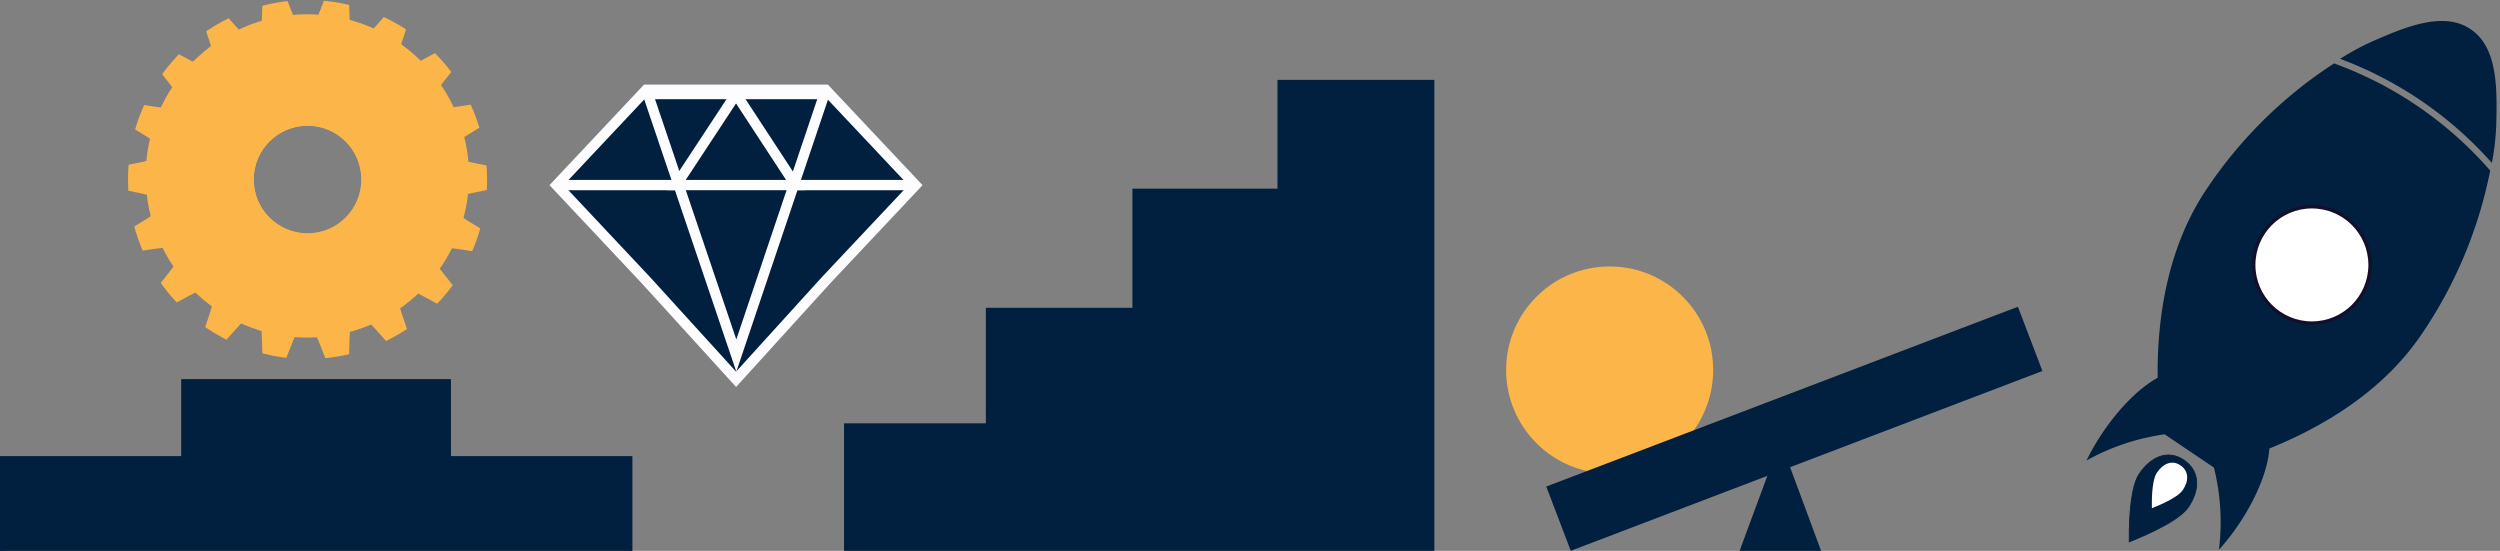 <svg id="レイヤー_1" data-name="レイヤー 1" xmlns="http://www.w3.org/2000/svg" xmlns:xlink="http://www.w3.org/1999/xlink" viewBox="0 0 727.27 160.26"><rect x="0" y="0" width="727.27" height="160.26" fill="#808080" stroke="none"/><defs><clipPath id="clip-path"><path d="M37.24,52.23A52.23,52.23,0,1,0,89.47,0h0A52.22,52.22,0,0,0,37.24,52.23ZM89.47,36.56A15.67,15.67,0,1,1,73.8,52.23,15.68,15.68,0,0,1,89.47,36.56Z" fill="none"/></clipPath></defs><g id="グループ_1241" data-name="グループ 1241"><g id="グループ_1240" data-name="グループ 1240"><circle id="楕円形_37" data-name="楕円形 37" cx="468.26" cy="107.63" r="28.62" fill="#fbb549" stroke="#fbb549" stroke-miterlimit="10" stroke-width="3"/><rect id="長方形_2282" data-name="長方形 2282" x="453.57" y="119.75" width="136.84" height="10.01" transform="translate(-10.2 194.12) rotate(-20.87)" fill="#01203f" stroke="#01203f" stroke-miterlimit="10" stroke-width="10"/></g><path id="パス_2845" data-name="パス 2845" d="M517.91,132.56l9.78,26.38H508.14Z" fill="#01203f" stroke="#01203f" stroke-miterlimit="10" stroke-width="3"/></g><g id="グループ_1243" data-name="グループ 1243"><path id="パス_2846" data-name="パス 2846" d="M266.32,53.87,240.21,81.62h0l-26.08,28.72h0L188,81.62h0L161.91,53.86,188,26.11h52.19Z" fill="#01203f" stroke="#fdfdff" stroke-miterlimit="10" stroke-width="3"/><path id="パス_2847" data-name="パス 2847" d="M161.94,53.84H266.29" fill="#01203f" stroke="#fdfdff" stroke-miterlimit="10" stroke-width="3"/><path id="パス_2848" data-name="パス 2848" d="M188.46,27.36l25.74,76.08,25.63-76.08Z" fill="#01203f" stroke="#fdfdff" stroke-miterlimit="10" stroke-width="3"/><path id="パス_2849" data-name="パス 2849" d="M196.7,53.84l17.42-26.48,17.33,26.48Z" fill="#01203f" stroke="#fdfdff" stroke-miterlimit="10" stroke-width="3"/></g><g id="グループ_1244" data-name="グループ 1244"><g id="グループ_826" data-name="グループ 826"><g clip-path="url(#clip-path)"><g id="グループ_825" data-name="グループ 825"><g id="グループ_823" data-name="グループ 823"><path id="パス_740" data-name="パス 740" d="M26.27,51.71c0,3.09,21,4.32,21.52,7.27S29,70.32,30,73.15,51.24,70,52.75,72.6,39,89.68,40.94,92s18.83-10.23,21.15-8.28S55,104.46,57.59,106,71.77,89.93,74.65,91s.39,21.92,3.42,22.45,7.78-20,10.87-20,7.93,20.47,10.88,20S100.41,92,103.24,91s14.44,16.51,17.05,15-6.82-20.32-4.5-22.27S135,94.32,137,92s-13.34-16.77-11.81-19.4,21.66,3.43,22.71.55S129.56,62,130.09,59s21.52-4.18,21.52-7.27-21-4.32-21.52-7.27,18.79-11.35,17.76-14.17-21.2,3.17-22.71.55S138.9,13.74,137,11.42s-18.83,10.24-21.16,8.28S122.93-1,120.29-2.57s-14.18,16.05-17.06,15S102.84-9.49,99.81-10s-7.78,20-10.87,20S81-10.54,78.07-10s-.59,21.43-3.42,22.46S60.21-4.09,57.6-2.57s6.81,20.32,4.5,22.27S42.9,9.09,40.94,11.42s13.34,16.76,11.81,19.4S31.09,27.39,30,30.26,48.32,41.4,47.79,44.43,26.27,48.61,26.27,51.71Z" fill="#fbb549"/></g><g id="グループ_824" data-name="グループ 824"><circle id="楕円形_2" data-name="楕円形 2" cx="89.41" cy="51.18" r="47.03" fill="#fbb549"/></g></g></g></g></g><g id="グループ_1245" data-name="グループ 1245"><g id="長方形_2283" data-name="長方形 2283"><rect y="132.74" width="183.92" height="28.5" fill="#01203f"/><rect x="0.5" y="133.27" width="182.92" height="27.45" fill="none" stroke="#01203f"/></g><g id="長方形_2284" data-name="長方形 2284"><rect x="52.78" y="110.35" width="78.37" height="27.19" fill="#01203f"/><rect x="53.28" y="110.85" width="77.37" height="26.19" fill="none" stroke="#01203f"/></g></g><g id="グループ_1346" data-name="グループ 1346"><g id="グループ_1330" data-name="グループ 1330"><g id="グループ_1329" data-name="グループ 1329"><path id="パス_2888" data-name="パス 2888" d="M659.7,130.13c-.3,5.89-3.45,14.12-8.9,22.2a63.43,63.43,0,0,1-4.62,6.07,65.66,65.66,0,0,0-.44-16.51,64.17,64.17,0,0,0-1.36-6.59c-.12,0-.25.06-.35.1l-14.2-9.58c-2,.28-4.07.66-6.21,1.16a65.7,65.7,0,0,0-15.47,5.78,64.74,64.74,0,0,1,3.9-6.56c5.08-7.54,11-13.27,16.13-16-.22-16.69,2.51-37.63,14.17-54.93A128.06,128.06,0,0,1,679.08,19a109.57,109.57,0,0,1,44.8,30.77A128.4,128.4,0,0,1,704.1,96.88C692.74,113.73,675,124,659.7,130.13Z" fill="#01203f" stroke="#00203f" stroke-miterlimit="10" stroke-width="1"/><path id="パス_2889" data-name="パス 2889" d="M724.6,46.31A111.13,111.13,0,0,0,681.88,17a71.75,71.75,0,0,1,8.93-4.71c8.68-3.76,19.88-8.6,27.53-3.44l.21.14c7.65,5.16,7.36,17.36,7.14,26.82A71.07,71.07,0,0,1,724.6,46.31Z" fill="#01203f" stroke="#01203f" stroke-miterlimit="10" stroke-width="1"/></g></g><g id="グループ_1331" data-name="グループ 1331"><circle id="楕円形_59" data-name="楕円形 59" cx="672.55" cy="77.07" r="16.93" fill="#fff" stroke="#130f2b" stroke-miterlimit="10" stroke-width="1"/></g><path id="パス_2890" data-name="パス 2890" d="M636.63,147.51c3.27-4.85,3.55-10.3-1.24-13.62s-9.81-.89-13.09,4c-3.13,4.64-2.9,18-2.89,19.74C621.06,156.94,633.5,152.15,636.63,147.51Z" fill="#01203f" stroke="#01203f" stroke-miterlimit="10" stroke-width="0.25"/><path id="パス_2891" data-name="パス 2891" d="M635,142.55c1.72-2.55,1.87-5.4-.65-7.15s-5.15-.47-6.87,2.08S626,146.91,626,147.84C626.85,147.5,633.38,145,635,142.55Z" fill="#fff"/></g><polygon points="415.76 24.74 415.76 159.36 247.03 159.36 247.03 124.66 288.29 124.66 288.29 91.04 330.93 91.04 330.93 56.39 373.13 56.39 373.13 24.74 415.76 24.74" fill="#011f3f" stroke="#011f3f" stroke-miterlimit="10" stroke-width="3"/></svg>